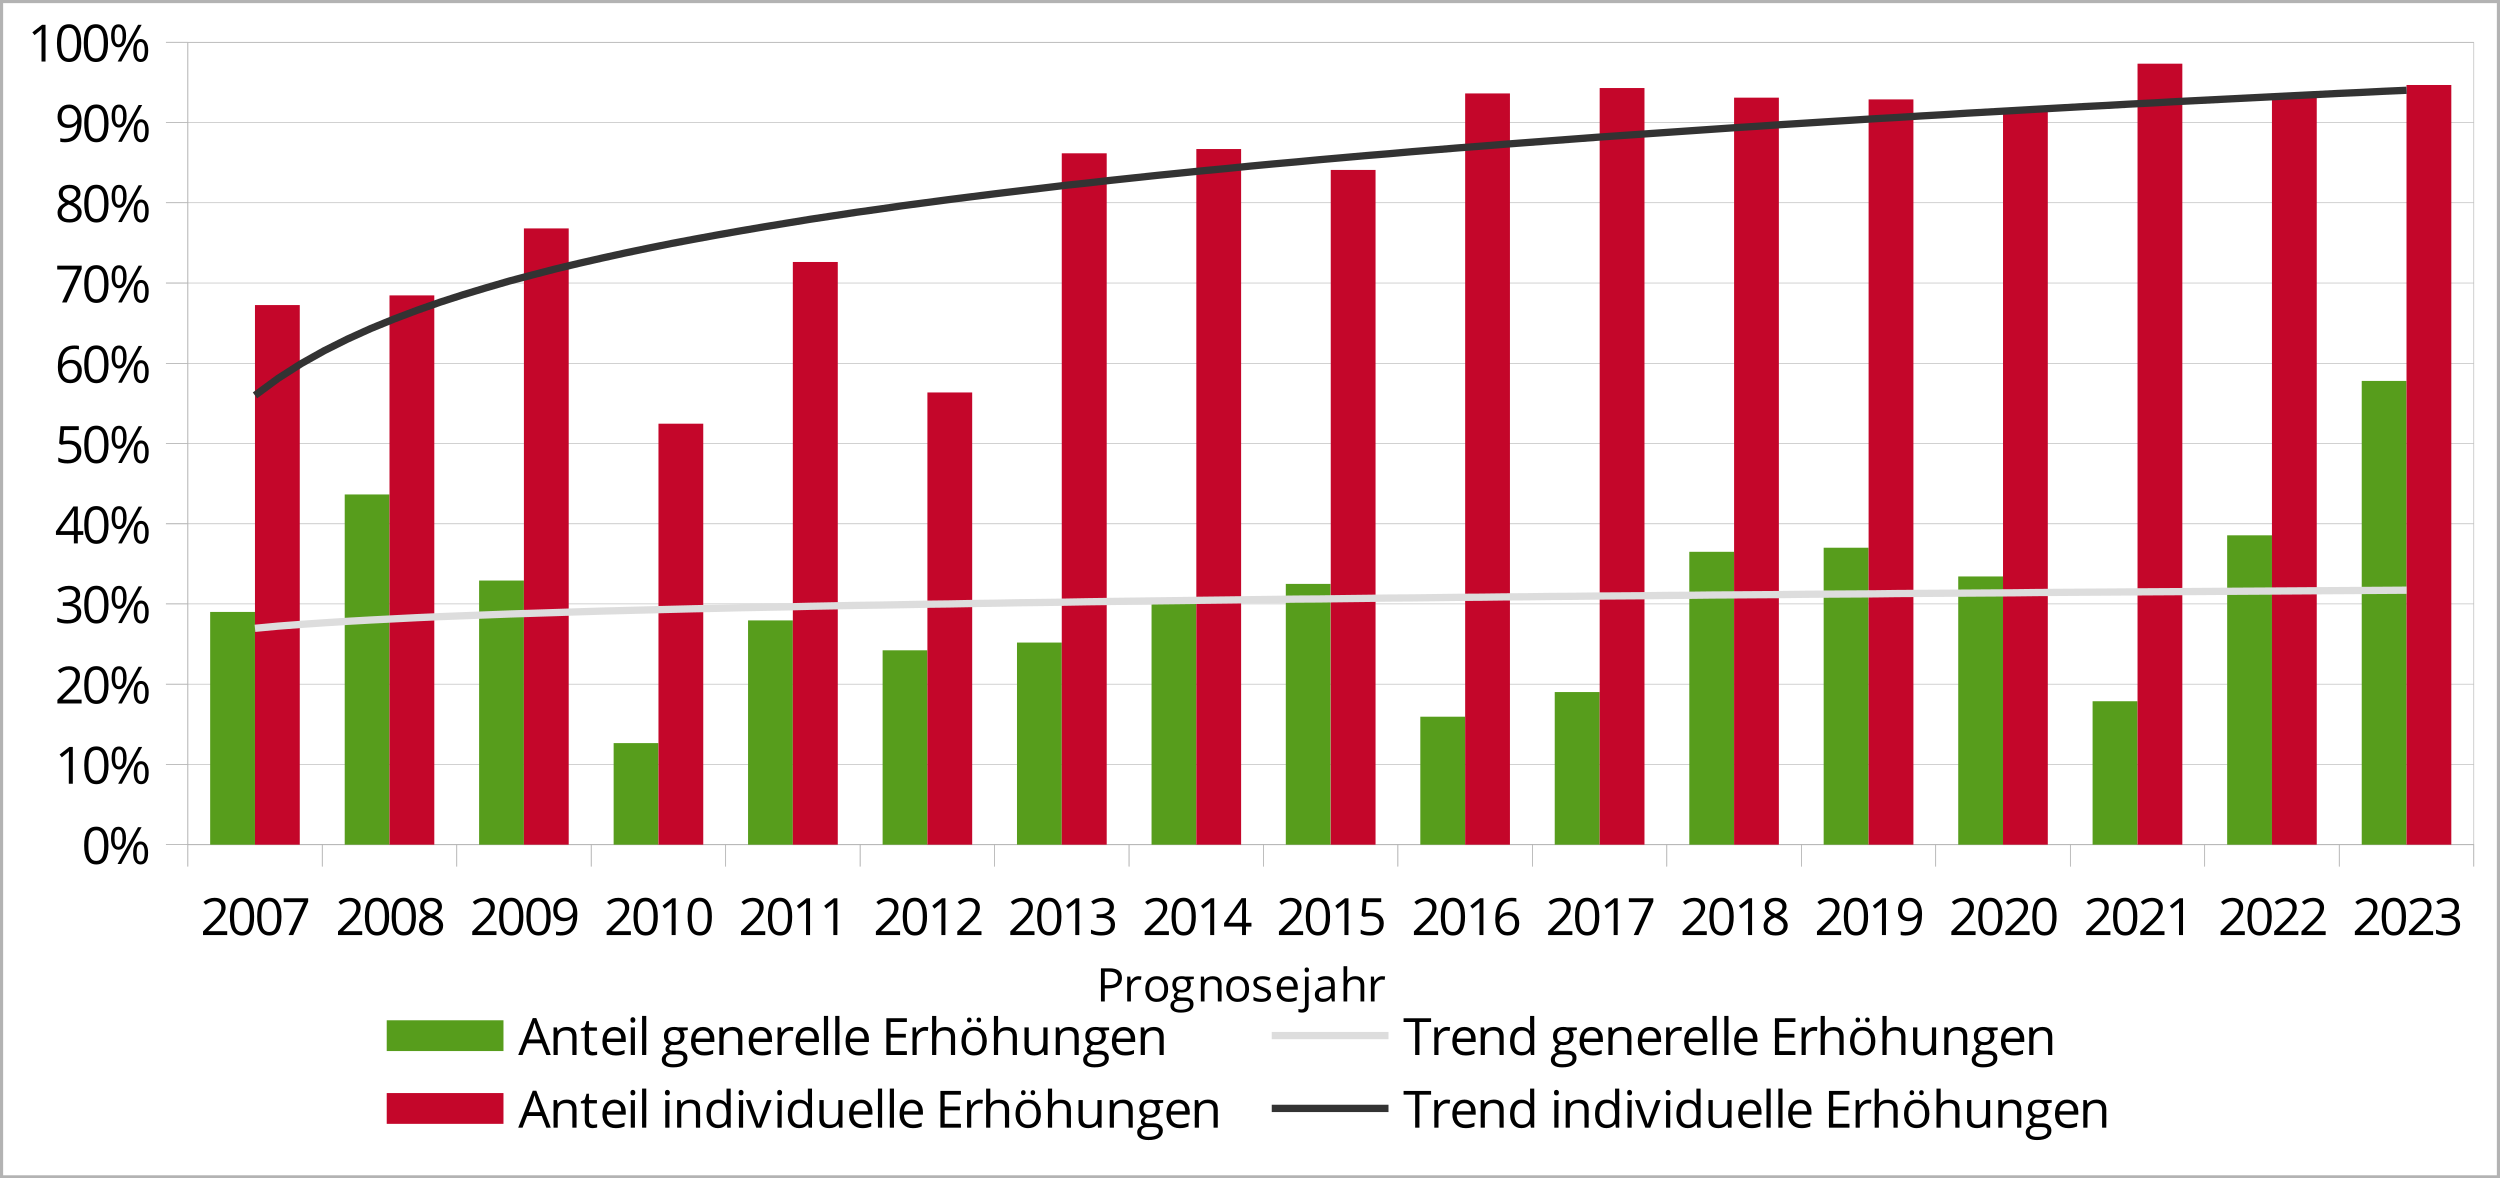 <?xml version="1.0" encoding="UTF-8"?>
<svg width="485.63pt" height="228.91pt" version="1.1" viewBox="0 0 485.63 228.91" xmlns="http://www.w3.org/2000/svg" xmlns:xlink="http://www.w3.org/1999/xlink">
 <defs>
  <g id="glyph-1-1">
   <path d="m5.188 0h-4.703v-0.703l1.891-1.891c0.57-0.57 0.945-0.984 1.125-1.234 0.188-0.25 0.32-0.488 0.406-0.719 0.094-0.238 0.141-0.492 0.141-0.766 0-0.375-0.117-0.672-0.344-0.891-0.23-0.227-0.555-0.344-0.969-0.344-0.293 0-0.574 0.055-0.844 0.156-0.262 0.094-0.555 0.266-0.875 0.516l-0.438-0.547c0.656-0.539 1.375-0.812 2.156-0.812 0.664 0 1.188 0.172 1.562 0.516 0.383 0.336 0.578 0.793 0.578 1.375 0 0.461-0.133 0.914-0.391 1.359-0.25 0.438-0.719 0.996-1.406 1.672l-1.562 1.516v0.047h3.672z"/>
  </g>
  <g id="glyph-1-2">
   <path d="m5.219-3.578c0 1.23-0.199 2.152-0.594 2.766-0.387 0.605-0.977 0.906-1.766 0.906-0.773 0-1.359-0.305-1.766-0.922-0.398-0.625-0.594-1.539-0.594-2.75 0-1.238 0.191-2.16 0.578-2.766 0.383-0.602 0.977-0.906 1.781-0.906 0.77 0 1.352 0.32 1.75 0.953 0.406 0.625 0.609 1.531 0.609 2.719zm-3.906 0c0 1.043 0.117 1.805 0.359 2.281 0.25 0.469 0.645 0.703 1.188 0.703 0.531 0 0.914-0.238 1.156-0.719 0.25-0.488 0.375-1.242 0.375-2.266 0-1.031-0.125-1.781-0.375-2.25-0.242-0.477-0.625-0.719-1.156-0.719-0.543 0-0.938 0.234-1.188 0.703-0.242 0.469-0.359 1.227-0.359 2.266z"/>
  </g>
  <g id="glyph-1-3">
   <path d="m1.391 0 2.953-6.391h-3.891v-0.75h4.75v0.656l-2.906 6.484z"/>
  </g>
  <g id="glyph-1-4">
   <path d="m2.859-7.234c0.645 0 1.156 0.152 1.531 0.453 0.383 0.305 0.578 0.719 0.578 1.25 0 0.355-0.109 0.68-0.328 0.969-0.219 0.281-0.57 0.543-1.047 0.781 0.582 0.281 0.992 0.574 1.234 0.875 0.25 0.305 0.375 0.656 0.375 1.062 0 0.586-0.211 1.055-0.625 1.406-0.418 0.355-0.984 0.531-1.703 0.531-0.762 0-1.344-0.164-1.75-0.5-0.406-0.332-0.609-0.805-0.609-1.422 0-0.812 0.492-1.445 1.484-1.906-0.449-0.25-0.773-0.52-0.969-0.812-0.188-0.301-0.281-0.633-0.281-1 0-0.508 0.188-0.914 0.562-1.219 0.383-0.312 0.898-0.469 1.547-0.469zm-1.547 5.438c0 0.387 0.133 0.688 0.406 0.906 0.27 0.219 0.648 0.328 1.141 0.328 0.488 0 0.867-0.113 1.141-0.344 0.27-0.227 0.406-0.539 0.406-0.938 0-0.312-0.133-0.586-0.391-0.828-0.25-0.25-0.695-0.492-1.328-0.734-0.48 0.211-0.828 0.445-1.047 0.703-0.219 0.25-0.328 0.555-0.328 0.906zm1.531-4.781c-0.406 0-0.73 0.102-0.969 0.297-0.23 0.188-0.344 0.445-0.344 0.766 0 0.305 0.094 0.562 0.281 0.781 0.195 0.211 0.555 0.422 1.078 0.641 0.469-0.195 0.797-0.406 0.984-0.625 0.195-0.227 0.297-0.492 0.297-0.797 0-0.32-0.121-0.578-0.359-0.766-0.23-0.195-0.555-0.297-0.969-0.297z"/>
  </g>
  <g id="glyph-1-5">
   <path d="m5.188-4.094c0 2.793-1.086 4.188-3.25 4.188-0.375 0-0.672-0.031-0.891-0.094v-0.703c0.258 0.086 0.551 0.125 0.875 0.125 0.781 0 1.367-0.238 1.766-0.719 0.406-0.477 0.625-1.219 0.656-2.219h-0.047c-0.18 0.273-0.418 0.48-0.719 0.625-0.293 0.137-0.625 0.203-1 0.203-0.637 0-1.141-0.188-1.516-0.562-0.367-0.383-0.547-0.914-0.547-1.594 0-0.738 0.207-1.32 0.625-1.75 0.414-0.426 0.961-0.641 1.641-0.641 0.477 0 0.898 0.125 1.266 0.375 0.363 0.242 0.645 0.602 0.844 1.078 0.195 0.48 0.297 1.043 0.297 1.688zm-2.406-2.453c-0.469 0-0.836 0.152-1.094 0.453-0.25 0.293-0.375 0.711-0.375 1.25 0 0.469 0.113 0.84 0.344 1.109 0.238 0.262 0.598 0.391 1.078 0.391 0.301 0 0.578-0.055 0.828-0.172 0.25-0.125 0.441-0.289 0.578-0.5 0.145-0.207 0.219-0.426 0.219-0.656 0-0.344-0.07-0.656-0.203-0.938-0.137-0.289-0.324-0.52-0.562-0.688-0.23-0.164-0.5-0.25-0.812-0.25z"/>
  </g>
  <g id="glyph-1-6">
   <path d="m3.484 0h-0.781v-5.094c0-0.414 0.008-0.816 0.031-1.203-0.062 0.074-0.137 0.148-0.219 0.219-0.086 0.074-0.477 0.391-1.172 0.953l-0.422-0.547 1.891-1.469h0.672z"/>
  </g>
  <g id="glyph-1-7">
   <path d="m4.906-5.453c0 0.449-0.133 0.82-0.391 1.109-0.25 0.293-0.609 0.484-1.078 0.578v0.047c0.57 0.074 0.992 0.258 1.266 0.547 0.281 0.293 0.422 0.68 0.422 1.156 0 0.68-0.234 1.199-0.703 1.562-0.469 0.367-1.141 0.547-2.016 0.547-0.375 0-0.719-0.031-1.031-0.094-0.312-0.051-0.621-0.145-0.922-0.281v-0.781c0.312 0.156 0.641 0.277 0.984 0.359 0.352 0.074 0.688 0.109 1 0.109 1.238 0 1.859-0.484 1.859-1.453 0-0.863-0.684-1.297-2.047-1.297h-0.703v-0.688h0.719c0.551 0 0.988-0.125 1.312-0.375 0.332-0.25 0.5-0.594 0.5-1.031 0-0.344-0.121-0.613-0.359-0.812-0.242-0.195-0.57-0.297-0.984-0.297-0.312 0-0.609 0.043-0.891 0.125-0.273 0.086-0.586 0.242-0.938 0.469l-0.406-0.547c0.289-0.227 0.625-0.406 1-0.531 0.383-0.133 0.789-0.203 1.219-0.203 0.695 0 1.234 0.156 1.609 0.469 0.383 0.312 0.578 0.75 0.578 1.312z"/>
  </g>
  <g id="glyph-1-8">
   <path d="m5.516-1.641h-1.062v1.641h-0.766v-1.641h-3.484v-0.703l3.391-4.828h0.859v4.797h1.062zm-1.828-0.734v-2.375c0-0.469 0.016-0.992 0.047-1.578h-0.047c-0.156 0.312-0.305 0.574-0.438 0.781l-2.234 3.172z"/>
  </g>
  <g id="glyph-1-9">
   <path d="m2.719-4.359c0.75 0 1.336 0.188 1.766 0.562 0.438 0.367 0.656 0.875 0.656 1.531 0 0.742-0.234 1.32-0.703 1.734-0.469 0.418-1.121 0.625-1.953 0.625-0.805 0-1.414-0.125-1.828-0.375v-0.781c0.219 0.148 0.492 0.262 0.828 0.344 0.344 0.086 0.68 0.125 1.016 0.125 0.57 0 1.016-0.133 1.328-0.406 0.32-0.27 0.484-0.66 0.484-1.172 0-1-0.609-1.5-1.828-1.5-0.312 0-0.73 0.047-1.25 0.141l-0.406-0.266 0.266-3.344h3.547v0.75h-2.859l-0.172 2.141c0.363-0.07 0.734-0.109 1.109-0.109z"/>
  </g>
  <g id="glyph-1-10">
   <path d="m0.578-3.047c0-1.406 0.27-2.453 0.812-3.141 0.539-0.695 1.348-1.047 2.422-1.047 0.363 0 0.648 0.027 0.859 0.078v0.703c-0.25-0.082-0.539-0.125-0.859-0.125-0.762 0-1.344 0.242-1.75 0.719-0.406 0.48-0.625 1.23-0.656 2.25h0.047c0.363-0.562 0.93-0.844 1.703-0.844 0.645 0 1.148 0.199 1.516 0.594 0.375 0.387 0.562 0.906 0.562 1.562 0 0.75-0.203 1.34-0.609 1.766-0.406 0.418-0.953 0.625-1.641 0.625-0.742 0-1.328-0.273-1.766-0.828-0.43-0.551-0.641-1.32-0.641-2.312zm2.391 2.453c0.457 0 0.812-0.145 1.062-0.438 0.258-0.289 0.391-0.711 0.391-1.266 0-0.469-0.121-0.836-0.359-1.109-0.23-0.27-0.578-0.406-1.047-0.406-0.305 0-0.574 0.062-0.812 0.188-0.242 0.117-0.434 0.281-0.578 0.5-0.148 0.211-0.219 0.43-0.219 0.656 0 0.336 0.062 0.648 0.188 0.938 0.133 0.293 0.32 0.523 0.562 0.688 0.238 0.168 0.508 0.25 0.812 0.25z"/>
  </g>
  <g id="glyph-1-11">
   <path d="m1.188-5.016c0 0.555 0.055 0.969 0.172 1.25 0.125 0.281 0.32 0.422 0.594 0.422 0.531 0 0.797-0.555 0.797-1.672 0-1.094-0.266-1.641-0.797-1.641-0.273 0-0.469 0.137-0.594 0.406-0.117 0.273-0.172 0.684-0.172 1.234zm2.234 0c0 0.75-0.125 1.312-0.375 1.688s-0.617 0.562-1.094 0.562c-0.461 0-0.812-0.191-1.062-0.578-0.25-0.383-0.375-0.941-0.375-1.672 0-0.738 0.117-1.289 0.359-1.656 0.238-0.375 0.598-0.562 1.078-0.562 0.469 0 0.828 0.195 1.078 0.578 0.258 0.387 0.391 0.934 0.391 1.641zm2.062 2.859c0 0.562 0.055 0.984 0.172 1.266 0.125 0.273 0.32 0.406 0.594 0.406 0.27 0 0.469-0.133 0.594-0.406 0.133-0.27 0.203-0.691 0.203-1.266 0-0.551-0.07-0.961-0.203-1.234-0.125-0.27-0.324-0.406-0.594-0.406-0.273 0-0.469 0.137-0.594 0.406-0.117 0.273-0.172 0.684-0.172 1.234zm2.234 0c0 0.742-0.125 1.305-0.375 1.688-0.25 0.375-0.617 0.562-1.094 0.562-0.461 0-0.812-0.191-1.062-0.578-0.25-0.383-0.375-0.941-0.375-1.672 0-0.727 0.117-1.281 0.359-1.656 0.238-0.375 0.598-0.562 1.078-0.562 0.457 0 0.816 0.195 1.078 0.578 0.258 0.375 0.391 0.922 0.391 1.641zm-1.266-4.984-3.953 7.141h-0.719l3.969-7.141z"/>
  </g>
  <g id="glyph-1-12">
   <path d="m5.469 0-0.891-2.266h-2.859l-0.875 2.266h-0.844l2.828-7.172h0.688l2.812 7.172zm-1.141-3.016-0.844-2.219c-0.105-0.281-0.215-0.625-0.328-1.031-0.074 0.312-0.172 0.656-0.297 1.031l-0.844 2.219z"/>
  </g>
  <g id="glyph-1-13">
   <path d="m4.516 0v-3.469c0-0.426-0.102-0.75-0.297-0.969-0.199-0.219-0.508-0.328-0.922-0.328-0.562 0-0.977 0.152-1.234 0.453-0.262 0.305-0.391 0.805-0.391 1.5v2.812h-0.812v-5.359h0.656l0.141 0.734h0.031c0.164-0.258 0.398-0.461 0.703-0.609 0.301-0.145 0.633-0.219 1-0.219 0.645 0 1.129 0.156 1.453 0.469 0.32 0.312 0.484 0.812 0.484 1.5v3.484z"/>
  </g>
  <g id="glyph-1-14">
   <path d="m2.594-0.578c0.133 0 0.27-0.008 0.406-0.031 0.133-0.02 0.242-0.039 0.328-0.062v0.625c-0.094 0.043-0.23 0.07-0.406 0.094-0.168 0.031-0.32 0.047-0.453 0.047-1.031 0-1.547-0.539-1.547-1.625v-3.188h-0.766v-0.391l0.766-0.344 0.344-1.141h0.469v1.234h1.547v0.641h-1.547v3.141c0 0.324 0.07 0.574 0.219 0.75 0.156 0.168 0.367 0.25 0.641 0.25z"/>
  </g>
  <g id="glyph-1-15">
   <path d="m3.125 0.094c-0.793 0-1.418-0.238-1.875-0.719-0.461-0.477-0.688-1.145-0.688-2 0-0.863 0.211-1.551 0.641-2.062 0.426-0.508 0.992-0.766 1.703-0.766 0.676 0 1.207 0.227 1.594 0.672 0.395 0.438 0.594 1.016 0.594 1.734v0.516h-3.688c0.008 0.625 0.164 1.105 0.469 1.438 0.301 0.324 0.727 0.484 1.281 0.484 0.57 0 1.141-0.117 1.703-0.359v0.719c-0.293 0.125-0.57 0.215-0.828 0.266-0.25 0.051-0.555 0.078-0.906 0.078zm-0.219-4.859c-0.438 0-0.789 0.141-1.047 0.422-0.25 0.273-0.398 0.656-0.438 1.156h2.797c0-0.508-0.117-0.898-0.344-1.172-0.23-0.27-0.555-0.406-0.969-0.406z"/>
  </g>
  <g id="glyph-1-16">
   <path d="m1.672 0h-0.812v-5.359h0.812zm-0.875-6.797c0-0.188 0.039-0.32 0.125-0.406 0.094-0.094 0.207-0.141 0.344-0.141 0.133 0 0.25 0.047 0.344 0.141 0.094 0.086 0.141 0.219 0.141 0.406 0 0.18-0.047 0.312-0.141 0.406-0.094 0.086-0.211 0.125-0.344 0.125-0.137 0-0.25-0.039-0.344-0.125-0.086-0.094-0.125-0.227-0.125-0.406z"/>
  </g>
  <g id="glyph-1-17">
   <path d="m1.672 0h-0.812v-7.594h0.812z"/>
  </g>
  <g id="glyph-1-19">
   <path d="m5.234-5.359v0.516l-0.984 0.125c0.094 0.117 0.172 0.266 0.234 0.453 0.07 0.18 0.109 0.383 0.109 0.609 0 0.531-0.18 0.953-0.531 1.266-0.355 0.312-0.844 0.469-1.469 0.469-0.168 0-0.32-0.016-0.453-0.047-0.344 0.188-0.516 0.418-0.516 0.688 0 0.148 0.055 0.258 0.172 0.328 0.125 0.074 0.332 0.109 0.625 0.109h0.953c0.57 0 1.016 0.121 1.328 0.359 0.312 0.242 0.469 0.594 0.469 1.062 0 0.594-0.242 1.047-0.719 1.359-0.469 0.312-1.164 0.469-2.078 0.469-0.699 0-1.242-0.133-1.625-0.391-0.375-0.262-0.562-0.633-0.562-1.109 0-0.324 0.102-0.605 0.312-0.844 0.207-0.238 0.5-0.398 0.875-0.484-0.137-0.062-0.25-0.156-0.344-0.281-0.086-0.133-0.125-0.285-0.125-0.453 0-0.195 0.051-0.367 0.156-0.516 0.102-0.145 0.266-0.285 0.484-0.422-0.273-0.113-0.496-0.305-0.672-0.578-0.18-0.281-0.266-0.598-0.266-0.953 0-0.582 0.176-1.031 0.531-1.344 0.352-0.32 0.848-0.484 1.484-0.484 0.281 0 0.535 0.031 0.766 0.094zm-4.266 6.266c0 0.281 0.117 0.492 0.359 0.641 0.25 0.156 0.602 0.234 1.062 0.234 0.676 0 1.176-0.105 1.5-0.312 0.332-0.199 0.5-0.469 0.5-0.812 0-0.293-0.09-0.496-0.266-0.609-0.18-0.113-0.516-0.172-1.016-0.172h-0.969c-0.367 0-0.652 0.09-0.859 0.266-0.211 0.176-0.312 0.43-0.312 0.766zm0.438-4.547c0 0.375 0.102 0.664 0.312 0.859 0.219 0.188 0.516 0.281 0.891 0.281 0.789 0 1.188-0.383 1.188-1.156 0-0.801-0.402-1.203-1.203-1.203-0.375 0-0.668 0.105-0.875 0.312-0.211 0.199-0.312 0.5-0.312 0.906z"/>
  </g>
  <g id="glyph-1-20">
   <path d="m3.297-5.453c0.238 0 0.453 0.023 0.641 0.062l-0.109 0.75c-0.219-0.051-0.414-0.078-0.578-0.078-0.438 0-0.812 0.18-1.125 0.531-0.305 0.355-0.453 0.793-0.453 1.312v2.875h-0.812v-5.359h0.672l0.094 1h0.031c0.195-0.352 0.438-0.625 0.719-0.812s0.586-0.281 0.922-0.281z"/>
  </g>
  <g id="glyph-1-21">
   <path d="m4.969 0h-3.984v-7.141h3.984v0.734h-3.156v2.297h2.953v0.734h-2.953v2.625h3.156z"/>
  </g>
  <g id="glyph-1-22">
   <path d="m4.516 0v-3.469c0-0.426-0.102-0.75-0.297-0.969-0.199-0.219-0.508-0.328-0.922-0.328-0.562 0-0.977 0.156-1.234 0.469-0.262 0.305-0.391 0.805-0.391 1.5v2.797h-0.812v-7.594h0.812v2.297c0 0.273-0.016 0.5-0.047 0.688h0.062c0.156-0.258 0.379-0.461 0.672-0.609 0.289-0.145 0.629-0.219 1.016-0.219 0.645 0 1.129 0.156 1.453 0.469 0.332 0.312 0.5 0.809 0.5 1.484v3.484z"/>
  </g>
  <g id="glyph-1-23">
   <path d="m5.484-2.688c0 0.875-0.227 1.559-0.672 2.047-0.438 0.492-1.043 0.734-1.812 0.734-0.48 0-0.906-0.109-1.281-0.328-0.367-0.227-0.652-0.551-0.859-0.969-0.199-0.426-0.297-0.922-0.297-1.484 0-0.863 0.219-1.539 0.656-2.031 0.438-0.488 1.039-0.734 1.812-0.734 0.75 0 1.344 0.25 1.781 0.75 0.445 0.5 0.672 1.172 0.672 2.016zm-4.078 0c0 0.688 0.133 1.215 0.406 1.578 0.27 0.355 0.672 0.531 1.203 0.531s0.93-0.176 1.203-0.531c0.281-0.363 0.422-0.891 0.422-1.578 0-0.676-0.141-1.191-0.422-1.547-0.273-0.352-0.672-0.531-1.203-0.531s-0.934 0.18-1.203 0.531c-0.273 0.344-0.406 0.859-0.406 1.547zm0.234-4.109c0-0.176 0.039-0.301 0.125-0.375 0.082-0.07 0.188-0.109 0.312-0.109s0.227 0.039 0.312 0.109c0.094 0.074 0.141 0.199 0.141 0.375 0 0.156-0.047 0.277-0.141 0.359-0.086 0.086-0.188 0.125-0.312 0.125s-0.23-0.039-0.312-0.125c-0.086-0.082-0.125-0.203-0.125-0.359zm1.859 0c0-0.176 0.039-0.301 0.125-0.375 0.082-0.07 0.188-0.109 0.312-0.109 0.113 0 0.219 0.039 0.312 0.109 0.094 0.074 0.141 0.199 0.141 0.375 0 0.156-0.047 0.277-0.141 0.359-0.094 0.086-0.199 0.125-0.312 0.125-0.125 0-0.23-0.039-0.312-0.125-0.086-0.082-0.125-0.203-0.125-0.359z"/>
  </g>
  <g id="glyph-1-24">
   <path d="m1.625-5.359v3.484c0 0.438 0.098 0.766 0.297 0.984 0.195 0.211 0.508 0.312 0.938 0.312 0.551 0 0.957-0.148 1.219-0.453 0.258-0.312 0.391-0.816 0.391-1.516v-2.812h0.812v5.359h-0.672l-0.109-0.719h-0.047c-0.168 0.262-0.402 0.465-0.703 0.609-0.293 0.133-0.625 0.203-1 0.203-0.656 0-1.148-0.148-1.469-0.453-0.324-0.312-0.484-0.805-0.484-1.484v-3.516z"/>
  </g>
  <g id="glyph-1-25">
   <path d="m3.172 0h-0.828v-6.406h-2.25v-0.734h5.344v0.734h-2.266z"/>
  </g>
  <g id="glyph-1-26">
   <path d="m4.5-0.719h-0.047c-0.375 0.543-0.934 0.812-1.672 0.812-0.699 0-1.246-0.238-1.641-0.719-0.387-0.477-0.578-1.156-0.578-2.031 0-0.883 0.191-1.57 0.578-2.062 0.395-0.488 0.941-0.734 1.641-0.734 0.727 0 1.285 0.266 1.672 0.797h0.062l-0.031-0.391-0.031-0.375v-2.172h0.812v7.594h-0.656zm-1.625 0.141c0.562 0 0.961-0.148 1.203-0.453 0.25-0.301 0.375-0.785 0.375-1.453v-0.172c0-0.758-0.125-1.301-0.375-1.625-0.25-0.32-0.652-0.484-1.203-0.484-0.48 0-0.844 0.188-1.094 0.562-0.25 0.367-0.375 0.883-0.375 1.547 0 0.688 0.125 1.211 0.375 1.562 0.25 0.344 0.613 0.516 1.094 0.516z"/>
  </g>
  <g id="glyph-1-27">
   <path d="m2.031 0-2.031-5.359h0.875l1.141 3.188c0.258 0.742 0.414 1.219 0.469 1.438h0.031c0.039-0.164 0.156-0.52 0.344-1.062 0.188-0.551 0.613-1.738 1.281-3.562h0.875l-2.031 5.359z"/>
  </g>
  <g id="glyph-2-1">
   <path d="m4.969-4.562c0 0.656-0.227 1.164-0.672 1.516-0.449 0.344-1.086 0.516-1.906 0.516h-0.75v2.531h-0.75v-6.438h1.656c1.613 0 2.422 0.625 2.422 1.875zm-3.328 1.391h0.672c0.656 0 1.129-0.102 1.422-0.312 0.301-0.219 0.453-0.566 0.453-1.047 0-0.414-0.141-0.727-0.422-0.938-0.273-0.207-0.703-0.312-1.297-0.312h-0.828z"/>
  </g>
  <g id="glyph-2-2">
   <path d="m2.969-4.906c0.219 0 0.41 0.016 0.578 0.047l-0.094 0.672c-0.199-0.039-0.375-0.062-0.531-0.062-0.387 0-0.719 0.164-1 0.484-0.281 0.312-0.422 0.703-0.422 1.172v2.594h-0.719v-4.828h0.594l0.094 0.891h0.031c0.176-0.312 0.391-0.551 0.641-0.719 0.25-0.164 0.523-0.25 0.828-0.25z"/>
  </g>
  <g id="glyph-2-3">
   <path d="m4.938-2.422c0 0.793-0.199 1.414-0.594 1.859-0.398 0.438-0.945 0.656-1.641 0.656-0.43 0-0.812-0.098-1.156-0.297-0.336-0.207-0.594-0.5-0.781-0.875-0.18-0.383-0.266-0.832-0.266-1.344 0-0.781 0.195-1.391 0.594-1.828 0.395-0.438 0.941-0.656 1.641-0.656 0.676 0 1.211 0.227 1.609 0.672 0.395 0.449 0.594 1.055 0.594 1.812zm-3.672 0c0 0.617 0.117 1.086 0.359 1.406 0.25 0.324 0.613 0.484 1.094 0.484 0.477 0 0.844-0.156 1.094-0.469 0.25-0.32 0.375-0.797 0.375-1.422 0-0.613-0.125-1.078-0.375-1.391-0.25-0.32-0.617-0.484-1.094-0.484-0.48 0-0.844 0.164-1.094 0.484-0.242 0.312-0.359 0.777-0.359 1.391z"/>
  </g>
  <g id="glyph-2-4">
   <path d="m4.719-4.828v0.469l-0.891 0.109c0.082 0.094 0.156 0.227 0.219 0.391 0.062 0.168 0.094 0.355 0.094 0.562 0 0.48-0.164 0.859-0.484 1.141-0.324 0.281-0.766 0.422-1.328 0.422-0.137 0-0.273-0.016-0.406-0.047-0.305 0.168-0.453 0.375-0.453 0.625 0 0.137 0.051 0.234 0.156 0.297 0.102 0.062 0.289 0.094 0.562 0.094h0.844c0.531 0 0.93 0.109 1.203 0.328 0.281 0.219 0.422 0.539 0.422 0.969 0 0.531-0.215 0.938-0.641 1.219-0.43 0.281-1.055 0.422-1.875 0.422-0.625 0-1.109-0.121-1.453-0.359-0.344-0.23-0.516-0.562-0.516-1 0-0.293 0.094-0.547 0.281-0.766 0.188-0.207 0.453-0.348 0.797-0.422-0.125-0.062-0.23-0.148-0.312-0.266-0.086-0.113-0.125-0.25-0.125-0.406 0-0.176 0.047-0.328 0.141-0.453 0.094-0.133 0.238-0.266 0.438-0.391-0.25-0.102-0.453-0.273-0.609-0.516-0.156-0.25-0.234-0.535-0.234-0.859 0-0.52 0.156-0.922 0.469-1.203 0.32-0.289 0.773-0.438 1.359-0.438 0.25 0 0.477 0.027 0.688 0.078zm-3.844 5.641c0 0.258 0.109 0.457 0.328 0.594 0.219 0.133 0.535 0.203 0.953 0.203 0.613 0 1.066-0.094 1.359-0.281 0.289-0.18 0.438-0.43 0.438-0.75 0-0.262-0.086-0.445-0.25-0.547-0.156-0.094-0.461-0.141-0.906-0.141h-0.875c-0.324 0-0.578 0.078-0.766 0.234s-0.281 0.383-0.281 0.688zm0.391-4.094c0 0.344 0.094 0.605 0.281 0.781 0.195 0.168 0.469 0.25 0.812 0.25 0.707 0 1.062-0.348 1.062-1.047 0-0.719-0.359-1.078-1.078-1.078-0.344 0-0.609 0.094-0.797 0.281-0.188 0.18-0.281 0.449-0.281 0.812z"/>
  </g>
  <g id="glyph-2-5">
   <path d="m4.078 0v-3.125c0-0.395-0.09-0.688-0.266-0.875-0.18-0.195-0.461-0.297-0.844-0.297-0.512 0-0.887 0.141-1.125 0.422-0.23 0.273-0.344 0.719-0.344 1.344v2.531h-0.719v-4.828h0.594l0.109 0.656h0.031c0.156-0.227 0.367-0.406 0.641-0.531 0.27-0.133 0.57-0.203 0.906-0.203 0.57 0 1.004 0.141 1.297 0.422 0.301 0.273 0.453 0.719 0.453 1.344v3.141z"/>
  </g>
  <g id="glyph-2-6">
   <path d="m3.891-1.312c0 0.449-0.168 0.797-0.5 1.047-0.336 0.242-0.805 0.359-1.406 0.359-0.648 0-1.148-0.102-1.5-0.312v-0.672c0.227 0.117 0.473 0.211 0.734 0.281 0.27 0.062 0.531 0.094 0.781 0.094 0.375 0 0.664-0.055 0.875-0.172 0.207-0.125 0.312-0.312 0.312-0.562 0-0.188-0.086-0.348-0.25-0.484-0.168-0.133-0.484-0.289-0.953-0.469-0.449-0.164-0.766-0.312-0.953-0.438s-0.328-0.266-0.422-0.422c-0.094-0.164-0.141-0.359-0.141-0.578 0-0.395 0.156-0.703 0.469-0.922 0.32-0.227 0.766-0.344 1.328-0.344 0.52 0 1.023 0.105 1.516 0.312l-0.25 0.594c-0.492-0.195-0.934-0.297-1.328-0.297-0.344 0-0.605 0.059-0.781 0.172-0.18 0.105-0.266 0.25-0.266 0.438 0 0.125 0.031 0.234 0.094 0.328 0.07 0.094 0.18 0.184 0.328 0.266 0.145 0.086 0.426 0.199 0.844 0.344 0.57 0.211 0.957 0.422 1.156 0.641 0.207 0.211 0.312 0.477 0.312 0.797z"/>
  </g>
  <g id="glyph-2-7">
   <path d="m2.812 0.094c-0.711 0-1.273-0.219-1.688-0.656-0.418-0.438-0.625-1.039-0.625-1.812 0-0.781 0.191-1.395 0.578-1.844 0.383-0.457 0.898-0.688 1.547-0.688 0.602 0 1.082 0.199 1.438 0.594 0.352 0.398 0.531 0.918 0.531 1.562v0.469h-3.328c0.008 0.562 0.148 0.996 0.422 1.297 0.27 0.293 0.656 0.438 1.156 0.438 0.52 0 1.031-0.109 1.531-0.328v0.656c-0.25 0.105-0.496 0.184-0.734 0.234-0.23 0.051-0.508 0.078-0.828 0.078zm-0.203-4.391c-0.387 0-0.695 0.125-0.922 0.375-0.23 0.25-0.367 0.602-0.406 1.047h2.516c0-0.457-0.105-0.805-0.312-1.047-0.199-0.25-0.492-0.375-0.875-0.375z"/>
  </g>
  <g id="glyph-2-8">
   <path d="m0.188 2.172c-0.281 0-0.504-0.039-0.672-0.109v-0.594c0.199 0.051 0.398 0.078 0.594 0.078 0.227 0 0.395-0.062 0.5-0.188 0.113-0.125 0.172-0.312 0.172-0.562v-5.625h0.719v5.562c0 0.957-0.438 1.438-1.312 1.438zm0.531-8.297c0-0.176 0.035-0.301 0.109-0.375 0.082-0.07 0.188-0.109 0.312-0.109s0.227 0.043 0.312 0.125c0.082 0.074 0.125 0.195 0.125 0.359 0 0.156-0.043 0.277-0.125 0.359-0.086 0.086-0.188 0.125-0.312 0.125s-0.23-0.039-0.312-0.125c-0.074-0.082-0.109-0.203-0.109-0.359z"/>
  </g>
  <g id="glyph-2-9">
   <path d="m3.734 0-0.141-0.688h-0.031c-0.242 0.305-0.48 0.512-0.719 0.625-0.242 0.102-0.539 0.156-0.891 0.156-0.48 0-0.859-0.125-1.141-0.375-0.273-0.25-0.406-0.598-0.406-1.047 0-0.977 0.781-1.488 2.344-1.531l0.812-0.031v-0.297c0-0.383-0.086-0.664-0.25-0.844-0.156-0.176-0.414-0.266-0.766-0.266-0.406 0-0.859 0.121-1.359 0.359l-0.234-0.547c0.238-0.133 0.5-0.238 0.781-0.312 0.281-0.07 0.566-0.109 0.859-0.109 0.57 0 0.992 0.133 1.266 0.391 0.281 0.25 0.422 0.656 0.422 1.219v3.297zm-1.641-0.516c0.445 0 0.801-0.125 1.062-0.375 0.258-0.25 0.391-0.598 0.391-1.047v-0.438l-0.719 0.031c-0.586 0.023-1.008 0.117-1.266 0.281-0.25 0.156-0.375 0.402-0.375 0.734 0 0.273 0.078 0.477 0.234 0.609 0.156 0.137 0.379 0.203 0.672 0.203z"/>
  </g>
  <g id="glyph-2-10">
   <path d="m4.078 0v-3.125c0-0.395-0.09-0.688-0.266-0.875-0.18-0.195-0.461-0.297-0.844-0.297-0.512 0-0.887 0.141-1.125 0.422-0.23 0.273-0.344 0.727-0.344 1.359v2.516h-0.719v-6.844h0.719v2.062c0 0.25-0.012 0.461-0.031 0.625h0.047c0.145-0.227 0.348-0.41 0.609-0.547 0.27-0.133 0.57-0.203 0.906-0.203 0.594 0 1.035 0.141 1.328 0.422 0.301 0.281 0.453 0.73 0.453 1.344v3.141z"/>
  </g>
  <clipPath id="clip-1">
   <path d="m14.172 575h0.828v1h-0.828z"/>
  </clipPath>
 </defs>
 <g transform="translate(-172.74 -182.76)" clip-path="url(#clip-1)">
  <g fill="#000000">
   <use x="14.202" y="575.888" xlink:href="#glyph-0-1"/>
  </g>
 </g>
 <g transform="translate(-172.74 -182.76)" fill="#000000">
  <use x="419.102" y="576.114" xlink:href="#glyph-0-1"/>
 </g>
 <g fill="none" stroke="#b3b3b3" stroke-linejoin="round" stroke-miterlimit="10" stroke-width=".12">
  <path d="m258.5 164.11h-222.01v-155.85h444.05v155.85z"/>
  <path d="m480.54 164.08h-444.05"/>
  <path d="m480.54 148.49h-444.05"/>
  <path d="m480.54 132.9h-444.05"/>
  <path d="m480.54 117.31h-444.05"/>
  <path d="m480.54 101.75h-444.05"/>
  <path d="m480.54 86.159h-444.05"/>
  <path d="m480.54 70.569h-444.05"/>
  <path d="m480.54 54.979h-444.05"/>
  <path d="m480.54 39.389h-444.05"/>
  <path d="m480.54 23.799h-444.05"/>
  <path d="m480.54 8.206h-444.05"/>
  <path d="m36.489 168.33v-4.25"/>
  <path d="m36.489 168.33v-4.25"/>
  <path d="m62.595 168.33v-4.25"/>
  <path d="m62.595 168.33v-4.25"/>
  <path d="m88.731 168.33v-4.25"/>
  <path d="m88.731 168.33v-4.25"/>
  <path d="m114.84 168.33v-4.25"/>
  <path d="m114.84 168.33v-4.25"/>
  <path d="m140.97 168.33v-4.25"/>
  <path d="m140.97 168.33v-4.25"/>
  <path d="m167.08 168.33v-4.25"/>
  <path d="m167.08 168.33v-4.25"/>
  <path d="m193.22 168.33v-4.25"/>
  <path d="m193.22 168.33v-4.25"/>
  <path d="m219.32 168.33v-4.25"/>
  <path d="m219.32 168.33v-4.25"/>
  <path d="m245.43 168.33v-4.25"/>
  <path d="m245.43 168.33v-4.25"/>
  <path d="m271.54 168.33v-4.25"/>
  <path d="m271.54 168.33v-4.25"/>
  <path d="m297.67 168.33v-4.25"/>
  <path d="m297.67 168.33v-4.25"/>
  <path d="m323.78 168.33v-4.25"/>
  <path d="m323.78 168.33v-4.25"/>
  <path d="m349.91 168.33v-4.25"/>
  <path d="m349.91 168.33v-4.25"/>
  <path d="m376.02 168.33v-4.25"/>
  <path d="m376.02 168.33v-4.25"/>
  <path d="m402.16 168.33v-4.25"/>
  <path d="m402.16 168.33v-4.25"/>
  <path d="m428.27 168.33v-4.25"/>
  <path d="m428.27 168.33v-4.25"/>
  <path d="m454.4 168.33v-4.25"/>
  <path d="m454.4 168.33v-4.25"/>
  <path d="m480.54 168.33v-4.25"/>
  <path d="m480.54 168.33v-4.25"/>
  <path d="m36.489 164.08h444.05"/>
  <path d="m32.235 164.08h4.254"/>
  <path d="m32.235 164.08h4.254"/>
  <path d="m32.235 148.49h4.254"/>
  <path d="m32.235 148.49h4.254"/>
  <path d="m32.235 132.9h4.254"/>
  <path d="m32.235 132.9h4.254"/>
  <path d="m32.235 117.31h4.254"/>
  <path d="m32.235 117.31h4.254"/>
  <path d="m32.235 101.75h4.254"/>
  <path d="m32.235 101.75h4.254"/>
  <path d="m32.235 86.159h4.254"/>
  <path d="m32.235 86.159h4.254"/>
  <path d="m32.235 70.569h4.254"/>
  <path d="m32.235 70.569h4.254"/>
  <path d="m32.235 54.979h4.254"/>
  <path d="m32.235 54.979h4.254"/>
  <path d="m32.235 39.389h4.254"/>
  <path d="m32.235 39.389h4.254"/>
  <path d="m32.235 23.799h4.254"/>
  <path d="m32.235 23.799h4.254"/>
  <path d="m32.235 8.206h4.254"/>
  <path d="m32.235 8.206h4.254"/>
  <path d="m36.489 164.08v-155.88"/>
 </g>
 <g fill="#579d1c" fill-rule="evenodd">
  <path d="m458.77 164.08h8.699v-90.086h-8.699z"/>
  <path d="m432.63 164.08h8.703v-60.094h-8.703z"/>
  <path d="m406.49 164.08h8.73v-27.863h-8.73z"/>
  <path d="m380.39 164.08h8.703v-52.102h-8.703z"/>
  <path d="m354.25 164.08h8.73v-57.684h-8.73z"/>
  <path d="m328.15 164.08h8.703v-56.891h-8.703z"/>
  <path d="m302.01 164.08h8.73v-29.648h-8.73z"/>
  <path d="m275.9 164.08h8.703v-24.859h-8.703z"/>
  <path d="m249.77 164.08h8.703v-50.656h-8.703z"/>
  <path d="m223.69 164.08h8.703v-47.082h-8.703z"/>
  <path d="m197.55 164.08h8.703v-39.262h-8.703z"/>
  <path d="m171.45 164.08h8.703v-37.758h-8.703z"/>
  <path d="m145.31 164.08h8.703v-43.566h-8.703z"/>
  <path d="m119.2 164.08h8.703v-19.73h-8.703z"/>
  <path d="m93.067 164.08h8.703v-51.309h-8.703z"/>
  <path d="m66.962 164.08h8.699v-68.031h-8.699z"/>
  <path d="m40.825 164.08h8.703v-45.211h-8.703z"/>
 </g>
 <g fill="#c4062a" fill-rule="evenodd">
  <path d="m467.47 164.08h8.703v-147.57h-8.703z"/>
  <path d="m441.33 164.08h8.703v-145.76h-8.703z"/>
  <path d="m415.22 164.08h8.703v-151.71h-8.703z"/>
  <path d="m389.09 164.08h8.699v-142.38h-8.699z"/>
  <path d="m362.98 164.08h8.703v-144.77h-8.703z"/>
  <path d="m336.85 164.08h8.699v-145.11h-8.699z"/>
  <path d="m310.74 164.08h8.703v-146.98h-8.703z"/>
  <path d="m284.61 164.08h8.699v-145.93h-8.699z"/>
  <path d="m258.5 164.08h8.703v-131.07h-8.703z"/>
  <path d="m232.39 164.08h8.699v-135.13h-8.699z"/>
  <path d="m206.25 164.08h8.73v-134.3h-8.73z"/>
  <path d="m180.15 164.08h8.699v-87.844h-8.699z"/>
  <path d="m154.01 164.08h8.73v-113.19h-8.73z"/>
  <path d="m127.91 164.08h8.699v-81.777h-8.699z"/>
  <path d="m101.77 164.08h8.703v-119.71h-8.703z"/>
  <path d="m75.661 164.08h8.703v-106.7h-8.703z"/>
  <path d="m49.528 164.08h8.703v-104.82h-8.703z"/>
 </g>
 <path d="m49.528 122.05 4.508-0.426 4.477-0.34 4.508-0.309 4.477-0.285 4.508-0.254 4.508-0.227 4.481-0.227 4.504-0.199 4.481-0.172 4.508-0.168 4.477-0.172 4.508-0.141 4.481-0.141 4.508-0.145 4.477-0.141 4.508-0.113 4.477-0.113 9.016-0.227 4.481-0.086 4.504-0.113 4.481-0.082 4.508-0.086 4.477-0.113 4.508-0.086 4.481-0.086 4.508-0.059 4.477-0.082 4.508-0.086 4.508-0.055 4.477-0.086 4.508-0.059 4.481-0.086 4.504-0.055 4.481-0.059 4.508-0.082 4.481-0.059 4.504-0.055 4.481-0.059 4.508-0.055 4.508-0.059 4.477-0.055 4.481-0.059 4.477-0.055 4.508-0.059 4.481-0.027 4.504-0.059 4.481-0.055 4.508-0.059 4.477-0.027 4.508-0.055 4.481-0.059 4.504-0.027 4.508-0.059 4.481-0.027 4.508-0.059 4.477-0.027 4.508-0.055 4.481-0.027 4.504-0.031 4.481-0.059 4.508-0.027 4.477-0.055 4.508-0.027 4.508-0.031 4.481-0.027 4.504-0.055 4.481-0.031 4.508-0.027 4.477-0.027 4.508-0.059 4.481-0.027 8.984-0.055 4.508-0.031 4.508-0.027 4.477-0.055 4.508-0.031 4.481-0.027 4.504-0.027 4.481-0.031 4.508-0.027 4.477-0.027 4.508-0.027 4.481-0.031 8.984-0.055 4.508-0.027 4.508-0.031 4.477-0.027 8.988-0.055 4.504-0.031" fill="none" stroke="#dddddd" stroke-linejoin="round" stroke-miterlimit="10" stroke-width="1.417"/>
 <path d="m49.528 76.807 4.508-3.316 4.477-2.863 4.508-2.523 4.477-2.238 4.508-2.043 4.508-1.844 4.481-1.699 4.504-1.586 4.481-1.449 4.508-1.359 4.477-1.305 4.508-1.188 4.481-1.164 4.508-1.078 4.477-1.02 4.508-0.992 4.477-0.934 4.508-0.906 4.508-0.852 4.481-0.824 4.504-0.793 4.481-0.766 4.508-0.738 4.477-0.734 4.508-0.68 4.481-0.68 4.508-0.625 4.477-0.652 4.508-0.594 4.508-0.598 4.477-0.566 4.508-0.566 4.481-0.539 4.504-0.539 4.481-0.539 4.508-0.48 4.481-0.512 4.504-0.48 4.481-0.48 4.508-0.453 4.508-0.457 4.477-0.422 4.481-0.457 4.477-0.422 4.508-0.398 4.481-0.426 4.504-0.395 4.481-0.398 4.508-0.367 4.477-0.398 4.508-0.367 4.481-0.371 4.504-0.34 4.508-0.367 4.481-0.34 4.508-0.34 4.477-0.34 4.508-0.34 4.481-0.312 4.504-0.312 4.481-0.312 4.508-0.312 4.477-0.309 4.508-0.312 4.508-0.285 4.481-0.312 4.504-0.281 4.481-0.285 4.508-0.281 4.477-0.285 4.508-0.254 4.481-0.285 4.504-0.254 4.481-0.285 9.016-0.508 4.477-0.258 4.508-0.254 4.481-0.254 4.504-0.227 4.481-0.258 4.508-0.227 4.477-0.254 4.508-0.227 4.481-0.227 4.504-0.227 4.481-0.227 9.016-0.453 4.477-0.227 4.508-0.199 4.481-0.227 4.504-0.199" fill="none" stroke="#333333" stroke-linejoin="round" stroke-miterlimit="10" stroke-width="1.417"/>
 <g transform="translate(-172.74 -182.76)" fill="#000000">
  <use x="211.691" y="364.395" xlink:href="#glyph-1-1"/>
  <use x="216.894" y="364.395" xlink:href="#glyph-1-2"/>
  <use x="222.197" y="364.395" xlink:href="#glyph-1-2"/>
  <use x="227.4" y="364.395" xlink:href="#glyph-1-3"/>
  <use x="237.912" y="364.395" xlink:href="#glyph-1-1"/>
  <use x="243.115" y="364.395" xlink:href="#glyph-1-2"/>
  <use x="248.318" y="364.395" xlink:href="#glyph-1-2"/>
  <use x="253.621" y="364.395" xlink:href="#glyph-1-4"/>
  <use x="263.991" y="364.395" xlink:href="#glyph-1-1"/>
  <use x="269.194" y="364.395" xlink:href="#glyph-1-2"/>
  <use x="274.497" y="364.395" xlink:href="#glyph-1-2"/>
  <use x="279.7" y="364.395" xlink:href="#glyph-1-5"/>
  <use x="290.098" y="364.395" xlink:href="#glyph-1-1"/>
  <use x="295.301" y="364.395" xlink:href="#glyph-1-2"/>
  <use x="300.504" y="364.395" xlink:href="#glyph-1-6"/>
  <use x="305.807" y="364.395" xlink:href="#glyph-1-2"/>
  <use x="316.205" y="364.395" xlink:href="#glyph-1-1"/>
  <use x="321.408" y="364.395" xlink:href="#glyph-1-2"/>
  <use x="326.611" y="364.395" xlink:href="#glyph-1-6"/>
  <use x="331.914" y="364.395" xlink:href="#glyph-1-6"/>
  <use x="342.397" y="364.395" xlink:href="#glyph-1-1"/>
  <use x="347.6" y="364.395" xlink:href="#glyph-1-2"/>
  <use x="352.903" y="364.395" xlink:href="#glyph-1-6"/>
  <use x="358.206" y="364.395" xlink:href="#glyph-1-1"/>
  <use x="368.504" y="364.395" xlink:href="#glyph-1-1"/>
  <use x="373.707" y="364.395" xlink:href="#glyph-1-2"/>
  <use x="378.91" y="364.395" xlink:href="#glyph-1-6"/>
  <use x="384.213" y="364.395" xlink:href="#glyph-1-7"/>
  <use x="394.611" y="364.395" xlink:href="#glyph-1-1"/>
  <use x="399.814" y="364.395" xlink:href="#glyph-1-2"/>
  <use x="405.117" y="364.395" xlink:href="#glyph-1-6"/>
  <use x="410.32" y="364.395" xlink:href="#glyph-1-8"/>
  <use x="420.69" y="364.395" xlink:href="#glyph-1-1"/>
  <use x="425.893" y="364.395" xlink:href="#glyph-1-2"/>
  <use x="431.196" y="364.395" xlink:href="#glyph-1-6"/>
  <use x="436.399" y="364.395" xlink:href="#glyph-1-9"/>
  <use x="446.91" y="364.395" xlink:href="#glyph-1-1"/>
  <use x="452.113" y="364.395" xlink:href="#glyph-1-2"/>
  <use x="457.416" y="364.395" xlink:href="#glyph-1-6"/>
  <use x="462.619" y="364.395" xlink:href="#glyph-1-10"/>
  <use x="472.989" y="364.395" xlink:href="#glyph-1-1"/>
  <use x="478.192" y="364.395" xlink:href="#glyph-1-2"/>
  <use x="483.495" y="364.395" xlink:href="#glyph-1-6"/>
  <use x="488.698" y="364.395" xlink:href="#glyph-1-3"/>
  <use x="499.096" y="364.395" xlink:href="#glyph-1-1"/>
  <use x="504.299" y="364.395" xlink:href="#glyph-1-2"/>
  <use x="509.602" y="364.395" xlink:href="#glyph-1-6"/>
  <use x="514.805" y="364.395" xlink:href="#glyph-1-4"/>
  <use x="525.203" y="364.395" xlink:href="#glyph-1-1"/>
  <use x="530.406" y="364.395" xlink:href="#glyph-1-2"/>
  <use x="535.609" y="364.395" xlink:href="#glyph-1-6"/>
  <use x="540.912" y="364.395" xlink:href="#glyph-1-5"/>
  <use x="551.31" y="364.395" xlink:href="#glyph-1-1"/>
  <use x="556.513" y="364.395" xlink:href="#glyph-1-2"/>
  <use x="561.816" y="364.395" xlink:href="#glyph-1-1"/>
  <use x="567.019" y="364.395" xlink:href="#glyph-1-2"/>
  <use x="577.502" y="364.395" xlink:href="#glyph-1-1"/>
  <use x="582.705" y="364.395" xlink:href="#glyph-1-2"/>
  <use x="588.008" y="364.395" xlink:href="#glyph-1-1"/>
  <use x="593.311" y="364.395" xlink:href="#glyph-1-6"/>
  <use x="603.609" y="364.395" xlink:href="#glyph-1-1"/>
  <use x="608.812" y="364.395" xlink:href="#glyph-1-2"/>
  <use x="614.015" y="364.395" xlink:href="#glyph-1-1"/>
  <use x="619.318" y="364.395" xlink:href="#glyph-1-1"/>
  <use x="629.688" y="364.395" xlink:href="#glyph-1-1"/>
  <use x="634.891" y="364.395" xlink:href="#glyph-1-2"/>
  <use x="640.194" y="364.395" xlink:href="#glyph-1-1"/>
  <use x="645.497" y="364.395" xlink:href="#glyph-1-7"/>
  <use x="188.589" y="350.59" xlink:href="#glyph-1-2"/>
  <use x="193.792" y="350.59" xlink:href="#glyph-1-11"/>
  <use x="183.402" y="334.999" xlink:href="#glyph-1-6"/>
  <use x="188.605" y="334.999" xlink:href="#glyph-1-2"/>
  <use x="193.908" y="334.999" xlink:href="#glyph-1-11"/>
  <use x="183.402" y="319.409" xlink:href="#glyph-1-1"/>
  <use x="188.605" y="319.409" xlink:href="#glyph-1-2"/>
  <use x="193.908" y="319.409" xlink:href="#glyph-1-11"/>
  <use x="183.402" y="303.79" xlink:href="#glyph-1-7"/>
  <use x="188.605" y="303.79" xlink:href="#glyph-1-2"/>
  <use x="193.908" y="303.79" xlink:href="#glyph-1-11"/>
  <use x="183.402" y="288.313" xlink:href="#glyph-1-8"/>
  <use x="188.605" y="288.313" xlink:href="#glyph-1-2"/>
  <use x="193.908" y="288.313" xlink:href="#glyph-1-11"/>
  <use x="183.402" y="272.694" xlink:href="#glyph-1-9"/>
  <use x="188.605" y="272.694" xlink:href="#glyph-1-2"/>
  <use x="193.908" y="272.694" xlink:href="#glyph-1-11"/>
  <use x="183.402" y="257.103" xlink:href="#glyph-1-10"/>
  <use x="188.605" y="257.103" xlink:href="#glyph-1-2"/>
  <use x="193.908" y="257.103" xlink:href="#glyph-1-11"/>
  <use x="183.402" y="241.513" xlink:href="#glyph-1-3"/>
  <use x="188.605" y="241.513" xlink:href="#glyph-1-2"/>
  <use x="193.908" y="241.513" xlink:href="#glyph-1-11"/>
  <use x="183.402" y="225.894" xlink:href="#glyph-1-4"/>
  <use x="188.605" y="225.894" xlink:href="#glyph-1-2"/>
  <use x="193.908" y="225.894" xlink:href="#glyph-1-11"/>
  <use x="183.402" y="210.303" xlink:href="#glyph-1-5"/>
  <use x="188.605" y="210.303" xlink:href="#glyph-1-2"/>
  <use x="193.908" y="210.303" xlink:href="#glyph-1-11"/>
  <use x="178.101" y="194.713" xlink:href="#glyph-1-6"/>
  <use x="183.304" y="194.713" xlink:href="#glyph-1-2"/>
  <use x="188.507" y="194.713" xlink:href="#glyph-1-2"/>
  <use x="193.81" y="194.713" xlink:href="#glyph-1-11"/>
 </g>
 <path d="m86.462 204.17h-11.34v-5.981h22.68v5.981z" fill="#579d1c" fill-rule="evenodd"/>
 <path d="m247.04 201.16h22.68" fill="none" stroke="#dddddd" stroke-linejoin="round" stroke-miterlimit="10" stroke-width="1.417"/>
 <path d="m86.462 218.31h-11.34v-5.981h22.68v5.981z" fill="#c4062a" fill-rule="evenodd"/>
 <path d="m247.04 215.31h22.68" fill="none" stroke="#333333" stroke-linejoin="round" stroke-miterlimit="10" stroke-width="1.417"/>
 <g transform="translate(-172.74 -182.76)" fill="#000000">
  <use x="273.402" y="387.695" xlink:href="#glyph-1-12"/>
  <use x="279.406" y="387.695" xlink:href="#glyph-1-13"/>
  <use x="285.409" y="387.695" xlink:href="#glyph-1-14"/>
  <use x="289.201" y="387.695" xlink:href="#glyph-1-15"/>
  <use x="294.405" y="387.695" xlink:href="#glyph-1-16"/>
  <use x="296.606" y="387.695" xlink:href="#glyph-1-17"/>
  <use x="298.907" y="387.695" xlink:href="#glyph-1-18"/>
  <use x="301.109" y="387.695" xlink:href="#glyph-1-19"/>
  <use x="306.412" y="387.695" xlink:href="#glyph-1-15"/>
  <use x="311.615" y="387.695" xlink:href="#glyph-1-13"/>
  <use x="317.618" y="387.695" xlink:href="#glyph-1-15"/>
  <use x="322.922" y="387.695" xlink:href="#glyph-1-20"/>
  <use x="326.724" y="387.695" xlink:href="#glyph-1-15"/>
  <use x="331.927" y="387.695" xlink:href="#glyph-1-17"/>
  <use x="334.128" y="387.695" xlink:href="#glyph-1-17"/>
  <use x="336.43" y="387.695" xlink:href="#glyph-1-15"/>
  <use x="341.733" y="387.695" xlink:href="#glyph-1-18"/>
  <use x="343.934" y="387.695" xlink:href="#glyph-1-21"/>
  <use x="349.137" y="387.695" xlink:href="#glyph-1-20"/>
  <use x="352.94" y="387.695" xlink:href="#glyph-1-22"/>
  <use x="358.943" y="387.695" xlink:href="#glyph-1-23"/>
  <use x="364.947" y="387.695" xlink:href="#glyph-1-22"/>
  <use x="370.95" y="387.695" xlink:href="#glyph-1-24"/>
  <use x="376.954" y="387.695" xlink:href="#glyph-1-13"/>
  <use x="382.958" y="387.695" xlink:href="#glyph-1-19"/>
  <use x="388.161" y="387.695" xlink:href="#glyph-1-15"/>
  <use x="393.464" y="387.695" xlink:href="#glyph-1-13"/>
  <use x="445.294" y="387.695" xlink:href="#glyph-1-25"/>
  <use x="450.497" y="387.695" xlink:href="#glyph-1-20"/>
  <use x="454.299" y="387.695" xlink:href="#glyph-1-15"/>
  <use x="459.503" y="387.695" xlink:href="#glyph-1-13"/>
  <use x="465.506" y="387.695" xlink:href="#glyph-1-26"/>
  <use x="471.51" y="387.695" xlink:href="#glyph-1-18"/>
  <use x="473.811" y="387.695" xlink:href="#glyph-1-19"/>
  <use x="479.014" y="387.695" xlink:href="#glyph-1-15"/>
  <use x="484.317" y="387.695" xlink:href="#glyph-1-13"/>
  <use x="490.321" y="387.695" xlink:href="#glyph-1-15"/>
  <use x="495.524" y="387.695" xlink:href="#glyph-1-20"/>
  <use x="499.326" y="387.695" xlink:href="#glyph-1-15"/>
  <use x="504.53" y="387.695" xlink:href="#glyph-1-17"/>
  <use x="506.831" y="387.695" xlink:href="#glyph-1-17"/>
  <use x="509.032" y="387.695" xlink:href="#glyph-1-15"/>
  <use x="514.335" y="387.695" xlink:href="#glyph-1-18"/>
  <use x="516.537" y="387.695" xlink:href="#glyph-1-21"/>
  <use x="521.84" y="387.695" xlink:href="#glyph-1-20"/>
  <use x="525.542" y="387.695" xlink:href="#glyph-1-22"/>
  <use x="531.546" y="387.695" xlink:href="#glyph-1-23"/>
  <use x="537.549" y="387.695" xlink:href="#glyph-1-22"/>
  <use x="543.553" y="387.695" xlink:href="#glyph-1-24"/>
  <use x="549.557" y="387.695" xlink:href="#glyph-1-13"/>
  <use x="555.56" y="387.695" xlink:href="#glyph-1-19"/>
  <use x="560.863" y="387.695" xlink:href="#glyph-1-15"/>
  <use x="566.066" y="387.695" xlink:href="#glyph-1-13"/>
  <use x="273.402" y="401.812" xlink:href="#glyph-1-12"/>
  <use x="279.406" y="401.812" xlink:href="#glyph-1-13"/>
  <use x="285.409" y="401.812" xlink:href="#glyph-1-14"/>
  <use x="289.201" y="401.812" xlink:href="#glyph-1-15"/>
  <use x="294.405" y="401.812" xlink:href="#glyph-1-16"/>
  <use x="296.606" y="401.812" xlink:href="#glyph-1-17"/>
  <use x="298.907" y="401.812" xlink:href="#glyph-1-18"/>
  <use x="301.109" y="401.812" xlink:href="#glyph-1-16"/>
  <use x="303.41" y="401.812" xlink:href="#glyph-1-13"/>
  <use x="309.414" y="401.812" xlink:href="#glyph-1-26"/>
  <use x="315.417" y="401.812" xlink:href="#glyph-1-16"/>
  <use x="317.618" y="401.812" xlink:href="#glyph-1-27"/>
  <use x="322.912" y="401.812" xlink:href="#glyph-1-16"/>
  <use x="325.213" y="401.812" xlink:href="#glyph-1-26"/>
  <use x="331.117" y="401.812" xlink:href="#glyph-1-24"/>
  <use x="337.12" y="401.812" xlink:href="#glyph-1-15"/>
  <use x="342.423" y="401.812" xlink:href="#glyph-1-17"/>
  <use x="344.725" y="401.812" xlink:href="#glyph-1-17"/>
  <use x="346.926" y="401.812" xlink:href="#glyph-1-15"/>
  <use x="352.129" y="401.812" xlink:href="#glyph-1-18"/>
  <use x="354.431" y="401.812" xlink:href="#glyph-1-21"/>
  <use x="359.734" y="401.812" xlink:href="#glyph-1-20"/>
  <use x="363.436" y="401.812" xlink:href="#glyph-1-22"/>
  <use x="369.44" y="401.812" xlink:href="#glyph-1-23"/>
  <use x="375.443" y="401.812" xlink:href="#glyph-1-22"/>
  <use x="381.447" y="401.812" xlink:href="#glyph-1-24"/>
  <use x="387.45" y="401.812" xlink:href="#glyph-1-13"/>
  <use x="393.454" y="401.812" xlink:href="#glyph-1-19"/>
  <use x="398.757" y="401.812" xlink:href="#glyph-1-15"/>
  <use x="403.96" y="401.812" xlink:href="#glyph-1-13"/>
  <use x="445.294" y="401.812" xlink:href="#glyph-1-25"/>
  <use x="450.497" y="401.812" xlink:href="#glyph-1-20"/>
  <use x="454.299" y="401.812" xlink:href="#glyph-1-15"/>
  <use x="459.503" y="401.812" xlink:href="#glyph-1-13"/>
  <use x="465.506" y="401.812" xlink:href="#glyph-1-26"/>
  <use x="471.51" y="401.812" xlink:href="#glyph-1-18"/>
  <use x="473.811" y="401.812" xlink:href="#glyph-1-16"/>
  <use x="476.012" y="401.812" xlink:href="#glyph-1-13"/>
  <use x="482.016" y="401.812" xlink:href="#glyph-1-26"/>
  <use x="488.02" y="401.812" xlink:href="#glyph-1-16"/>
  <use x="490.321" y="401.812" xlink:href="#glyph-1-27"/>
  <use x="495.514" y="401.812" xlink:href="#glyph-1-16"/>
  <use x="497.815" y="401.812" xlink:href="#glyph-1-26"/>
  <use x="503.819" y="401.812" xlink:href="#glyph-1-24"/>
  <use x="509.823" y="401.812" xlink:href="#glyph-1-15"/>
  <use x="515.026" y="401.812" xlink:href="#glyph-1-17"/>
  <use x="517.327" y="401.812" xlink:href="#glyph-1-17"/>
  <use x="519.529" y="401.812" xlink:href="#glyph-1-15"/>
  <use x="524.832" y="401.812" xlink:href="#glyph-1-18"/>
  <use x="527.033" y="401.812" xlink:href="#glyph-1-21"/>
  <use x="532.336" y="401.812" xlink:href="#glyph-1-20"/>
  <use x="536.038" y="401.812" xlink:href="#glyph-1-22"/>
  <use x="542.042" y="401.812" xlink:href="#glyph-1-23"/>
  <use x="548.046" y="401.812" xlink:href="#glyph-1-22"/>
  <use x="554.049" y="401.812" xlink:href="#glyph-1-24"/>
  <use x="560.053" y="401.812" xlink:href="#glyph-1-13"/>
  <use x="566.056" y="401.812" xlink:href="#glyph-1-19"/>
  <use x="571.36" y="401.812" xlink:href="#glyph-1-15"/>
  <use x="576.563" y="401.812" xlink:href="#glyph-1-13"/>
  <use x="385.71" y="377.292" xlink:href="#glyph-2-1"/>
  <use x="390.92" y="377.292" xlink:href="#glyph-2-2"/>
  <use x="394.715" y="377.292" xlink:href="#glyph-2-3"/>
  <use x="399.925" y="377.292" xlink:href="#glyph-2-4"/>
  <use x="405.225" y="377.292" xlink:href="#glyph-2-5"/>
  <use x="410.435" y="377.292" xlink:href="#glyph-2-3"/>
  <use x="415.745" y="377.292" xlink:href="#glyph-2-6"/>
  <use x="420.243" y="377.292" xlink:href="#glyph-2-7"/>
  <use x="425.444" y="377.292" xlink:href="#glyph-2-8"/>
  <use x="427.742" y="377.292" xlink:href="#glyph-2-9"/>
  <use x="432.943" y="377.292" xlink:href="#glyph-2-10"/>
  <use x="438.253" y="377.292" xlink:href="#glyph-2-2"/>
 </g>
 <rect x=".304" y=".304" width="485.02" height="228.3" fill="none" stroke="#b3b3b3" stroke-width=".609"/>
</svg>
